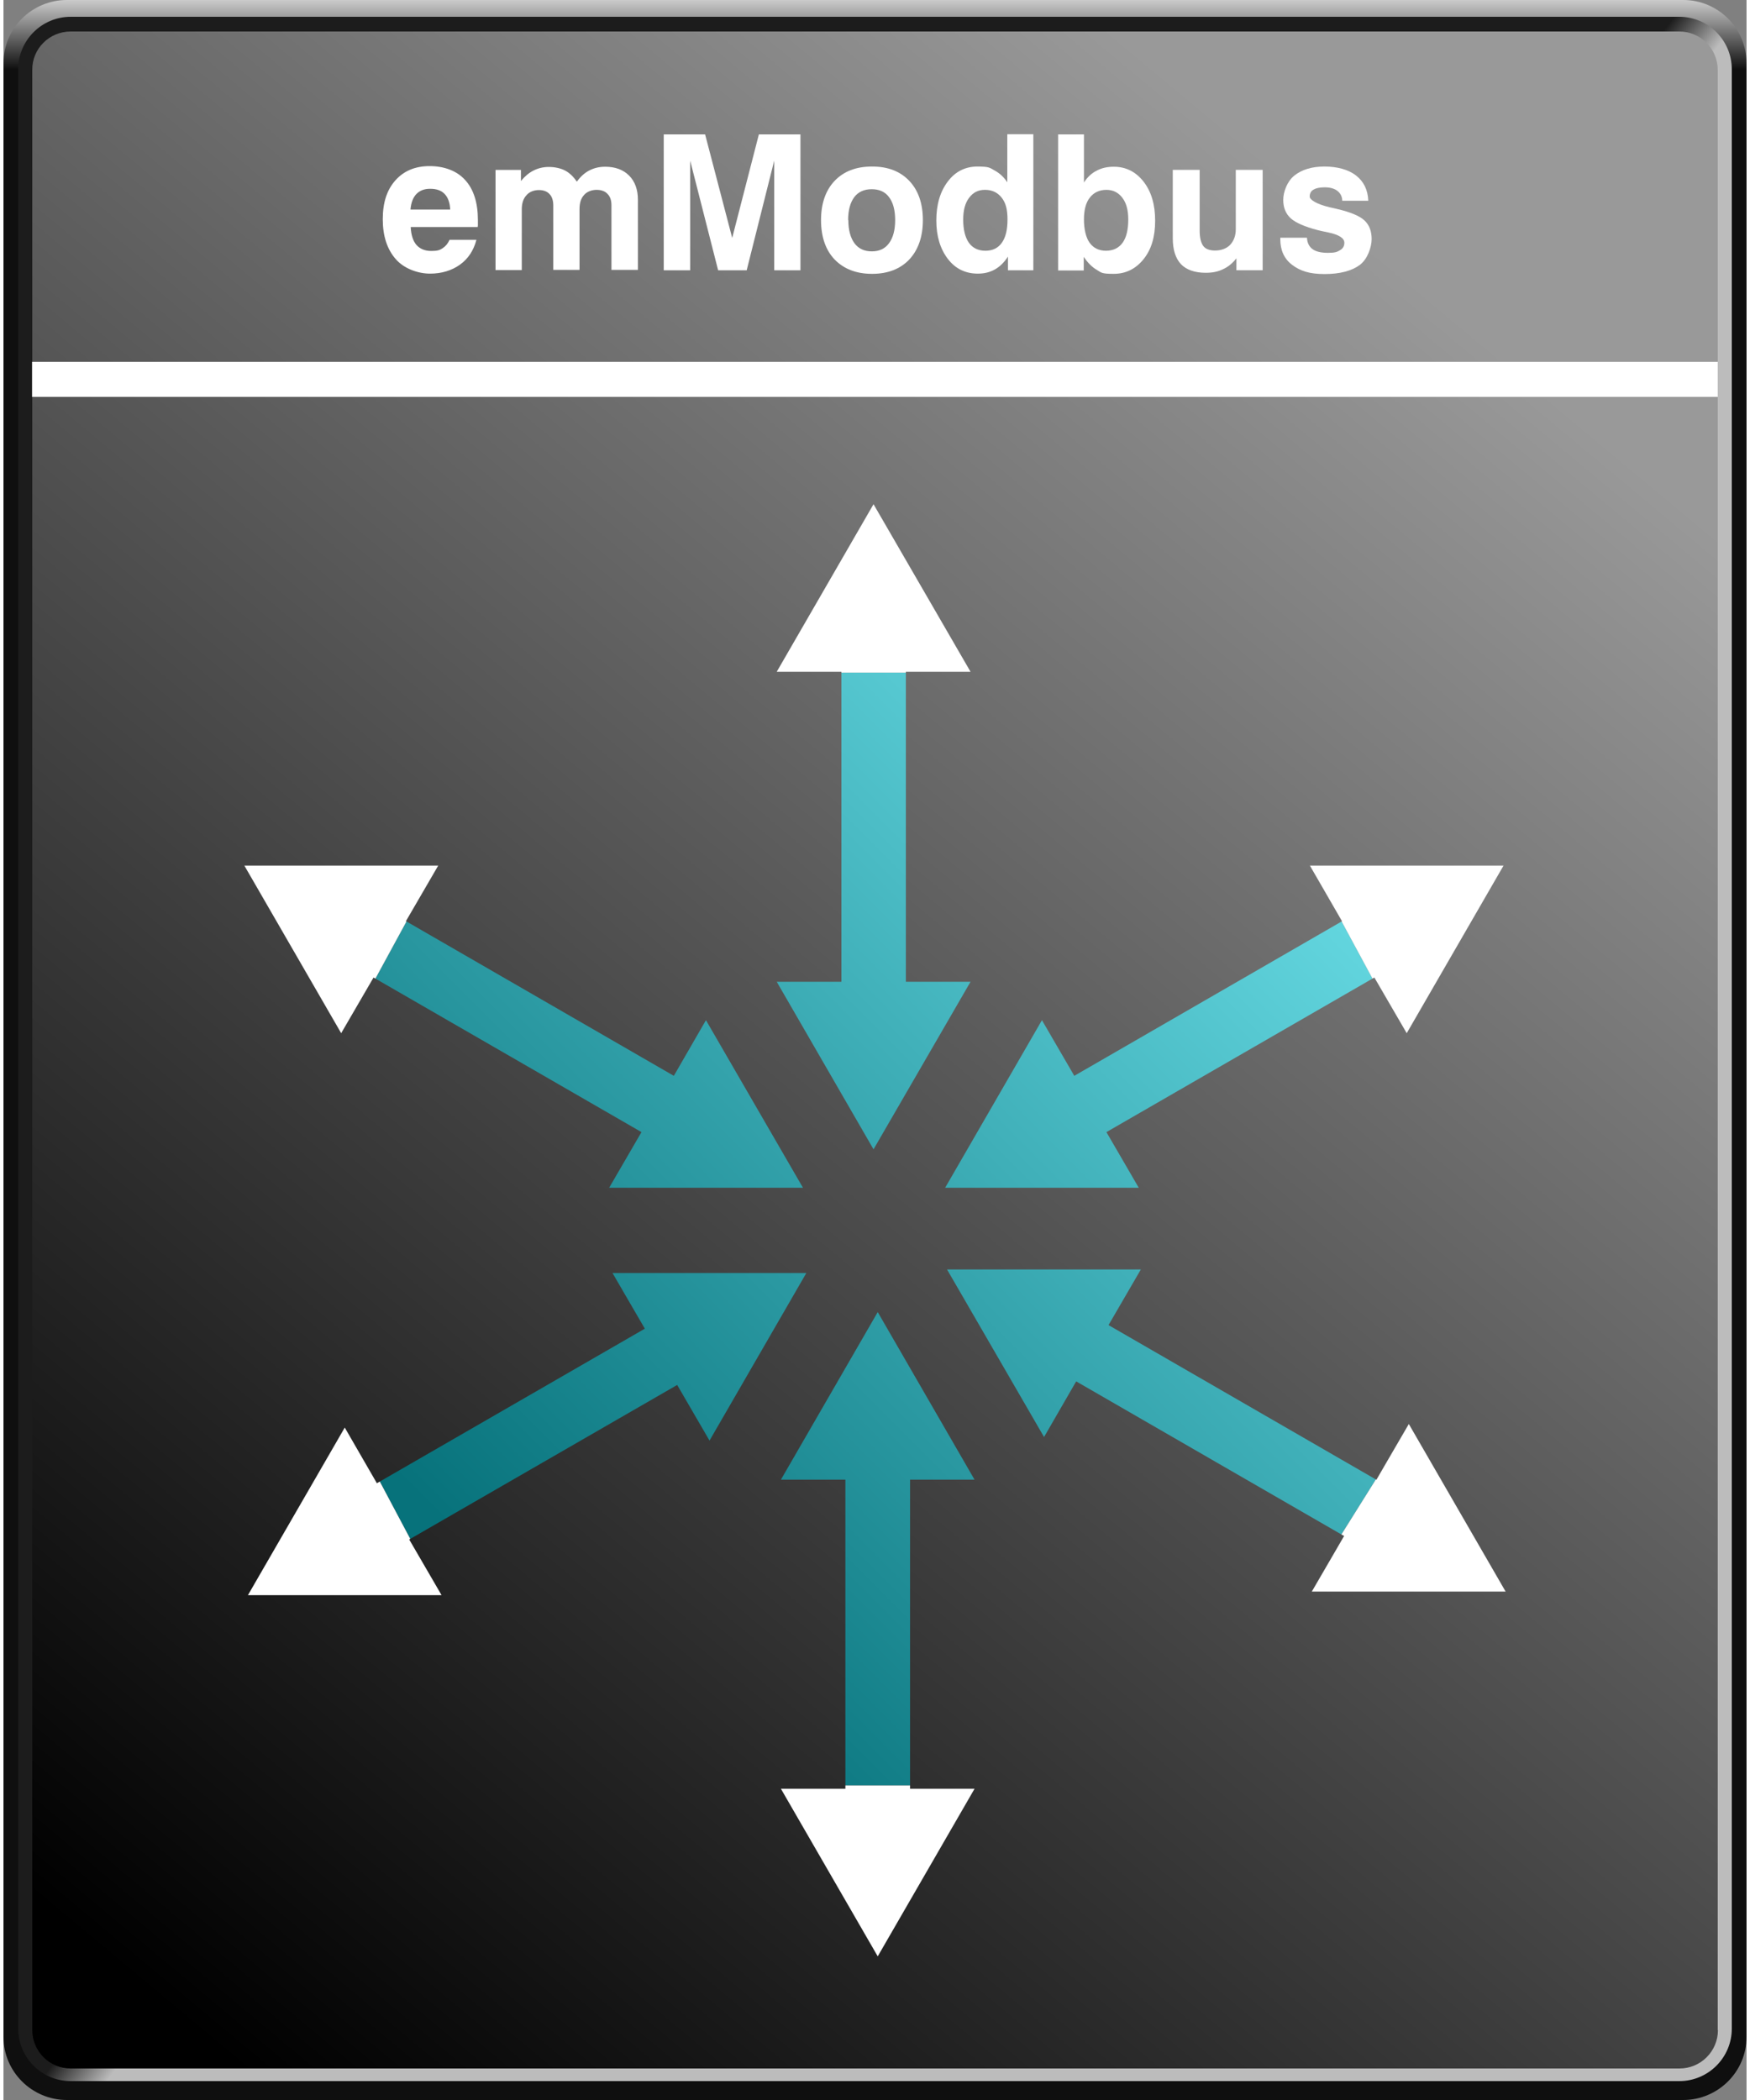 <?xml version="1.0" encoding="UTF-8"?>
<svg xmlns="http://www.w3.org/2000/svg" xmlns:xlink="http://www.w3.org/1999/xlink" width="250" height="300" viewBox="0 0 830 1000">
  <rect x="0" y="0" width="830" height="1000" fill="#808080" stroke="none"/>
  <defs>
    <linearGradient id="b" x1="415" y1="78" x2="415" y2="111.1" gradientTransform="translate(0 -78)" gradientUnits="userSpaceOnUse">
      <stop offset="0" stop-color="#cbcbcb"></stop>
      <stop offset="1" stop-color="#0f0f0f"></stop>
    </linearGradient>
    <linearGradient id="d" x1="409.7" y1="573.3" x2="429.4" y2="588.9" gradientTransform="translate(0 -78)" gradientUnits="userSpaceOnUse">
      <stop offset="0" stop-color="#1c1c1c"></stop>
      <stop offset="1" stop-color="#bcbcbc"></stop>
    </linearGradient>
    <linearGradient id="e" x1="700.8" y1="235.7" x2="52.1" y2="1012.8" gradientTransform="translate(0 -78)" gradientUnits="userSpaceOnUse">
      <stop offset="0" stop-color="#999"></stop>
      <stop offset="1" stop-color="#000"></stop>
    </linearGradient>
    <linearGradient id="g" x1="574.7" y1="378.7" x2="218.8" y2="734.6" gradientUnits="userSpaceOnUse">
      <stop offset="0" stop-color="#62d5de"></stop>
      <stop offset="1" stop-color="#07727b"></stop>
    </linearGradient>
    <linearGradient id="h" x1="678.8" y1="482.7" x2="322.8" y2="838.7" xlink:href="#g"></linearGradient>
    <linearGradient id="i" x1="703.4" y1="507.4" x2="347.5" y2="863.3" xlink:href="#g"></linearGradient>
    <linearGradient id="j" x1="622.6" y1="426.5" x2="266.6" y2="782.5" xlink:href="#g"></linearGradient>
    <linearGradient id="k" x1="518.2" y1="322.2" x2="162.3" y2="678.1" xlink:href="#g"></linearGradient>
    <linearGradient id="l" x1="492.2" y1="296.2" x2="136.3" y2="652.2" xlink:href="#g"></linearGradient>
  </defs>
  <g id="a">
    <path id="c" d="m830,970c0,16.6-13.6,30-30.2,30H30.2c-16.6,0-30.2-13.4-30.2-30V30C0,13.4,13.6,0,30.2,0h769.7c16.5,0,30.1,13.4,30.1,30v940Z" style="fill:url(#b); fill-rule:evenodd;"></path>
    <path d="m823,966c0,13.8-11.2,25-25,25H32c-13.8,0-25-11.2-25-25V33c0-13.8,11.2-25,25-25h766c13.8,0,25,11.2,25,25v933Z" style="fill:url(#d); fill-rule:evenodd;"></path>
    <path d="m816.4,966.7c0,10.1-8.2,18.3-18.3,18.3H32c-10.1,0-18.3-8.2-18.3-18.3V33.3c-.1-10.1,8.1-18.3,18.3-18.3h766c10.1,0,18.3,8.2,18.3,18.3v933.4h.1Z" style="fill:url(#e); fill-rule:evenodd;"></path>
  </g>
  <g id="f">
    <rect x="13.6" y="172.3" width="802.7" height="16.7" style="fill:#fff;"></rect>
    <path d="m212.5,114.2h12.7c-1.3,5-3.9,9-7.8,11.8s-8.7,4.3-14.3,4.3-12.4-2.3-16.4-7c-4-4.6-6.1-10.9-6.1-18.9s2-14,6-18.5c4-4.5,9.4-6.8,16.3-6.8s13,2.2,17,6.7c4,4.4,6,10.8,6,19s0,1.6,0,2c0,.5,0,.9-.1,1.3h-31.9c.2,3.8,1.1,6.6,2.7,8.5,1.7,1.9,4,2.9,7.1,2.9s4-.4,5.4-1.3c1.4-.9,2.5-2.2,3.3-4Zm-18.6-14.4h18.8c-.1-3.2-1-5.7-2.6-7.4-1.6-1.7-3.9-2.5-6.9-2.5s-5,.9-6.6,2.5c-1.6,1.7-2.5,4.1-2.8,7.3Z" style="fill:#fff;"></path>
    <path d="m234.3,128.7v-47.8h12.1v5.3c1.8-2.2,3.8-3.9,6-5,2.2-1.1,4.6-1.7,7.3-1.7s5.6.6,7.7,1.7c2.1,1.1,4,2.9,5.6,5.3,1.7-2.3,3.6-4.1,5.9-5.3,2.3-1.2,4.8-1.8,7.6-1.8,4.8,0,8.6,1.4,11.4,4.2s4.2,6.7,4.2,11.5v33.4h-12.6v-30.8c0-2.3-.6-4.1-1.9-5.4-1.2-1.3-3-1.9-5.2-1.9s-4.5.8-5.9,2.4c-1.5,1.6-2.2,3.8-2.2,6.7v29h-12.5v-30.7c0-2.3-.6-4.2-1.8-5.4-1.2-1.3-2.9-1.9-5.1-1.9s-4.5.8-5.9,2.5c-1.5,1.6-2.2,3.9-2.2,6.7v28.9h-12.6Z" style="fill:#fff;"></path>
    <path d="m314.4,128.7V64h19.7l12.9,49.3,12.7-49.3h19.8v64.7h-12.5v-52.2l-13.1,52.2h-13.6l-13.3-52.2v52.2h-12.5Z" style="fill:#fff;"></path>
    <path d="m389.3,104.8c0-7.9,2.2-14.2,6.5-18.7,4.3-4.5,10.2-6.8,17.8-6.8s13.4,2.3,17.7,6.8c4.3,4.5,6.5,10.8,6.5,18.7s-2.2,14.2-6.5,18.8c-4.3,4.5-10.2,6.8-17.7,6.8s-13.4-2.3-17.8-6.8c-4.3-4.5-6.5-10.8-6.5-18.8Zm13,0c0,4.7,1,8.4,2.9,11,1.9,2.6,4.7,3.9,8.3,3.9s6.3-1.3,8.2-3.9c1.9-2.6,2.9-6.2,2.9-11s-1-8.4-2.9-10.9c-1.9-2.6-4.7-3.8-8.3-3.8s-6.4,1.3-8.3,3.8c-1.9,2.6-2.9,6.2-2.9,10.9Z" style="fill:#fff;"></path>
    <path d="m490.4,64v64.7h-12.1v-6.5c-1.8,2.8-3.9,4.8-6.2,6.1s-5,2-8.1,2c-5.9,0-10.7-2.3-14.3-7-3.6-4.7-5.5-10.8-5.5-18.3s1.8-13.8,5.5-18.6c3.6-4.8,8.4-7.1,14.1-7.1s5.8.6,8.2,1.9c2.4,1.3,4.4,3.2,6,5.6v-22.9h12.4Zm-33.4,40.5c0,4.8.9,8.5,2.7,11.1,1.8,2.5,4.4,3.8,7.9,3.8s6-1.3,7.8-3.8c1.8-2.5,2.7-6.2,2.7-11.1s-.9-8-2.8-10.4c-1.9-2.4-4.5-3.7-7.9-3.7s-5.7,1.3-7.6,3.8-2.8,6-2.8,10.3Z" style="fill:#fff;"></path>
    <path d="m502.1,64h12.4v22.9c1.6-2.5,3.6-4.4,6-5.6,2.4-1.3,5.1-1.9,8.2-1.9,5.8,0,10.5,2.4,14.2,7.1,3.7,4.8,5.5,10.9,5.5,18.6s-1.8,13.7-5.5,18.3-8.4,7-14.3,7-5.8-.6-8-1.9-4.3-3.3-6.2-6.2v6.5h-12.2V64Zm33.5,40.5c0-4.4-.9-7.8-2.8-10.3s-4.4-3.8-7.6-3.8-6,1.2-7.9,3.7c-1.9,2.4-2.8,5.9-2.8,10.4s.9,8.6,2.7,11.1c1.8,2.5,4.4,3.8,7.8,3.8s6.1-1.3,7.9-3.8c1.8-2.5,2.7-6.2,2.7-11.1Z" style="fill:#fff;"></path>
    <path d="m599.6,80.9v47.8h-12.5v-5.7c-1.8,2.3-3.9,4.1-6.4,5.2-2.4,1.2-5.1,1.7-8.2,1.7-5.2,0-9.2-1.4-11.8-4.1-2.6-2.8-3.9-6.9-3.9-12.3v-32.6h12.8v28.9c0,3.4.6,5.8,1.7,7.3s3,2.2,5.7,2.2,5.4-.9,7.1-2.7,2.7-4.3,2.7-7.4v-28.3h12.8Z" style="fill:#fff;"></path>
    <path d="m608,113.2h12.7c.1,2.4,1,4.2,2.6,5.4s4.1,1.8,7.4,1.8,4.4-.4,5.8-1.3c1.4-.8,2-2,2-3.5,0-2.2-2.5-3.8-7.6-4.9-2.1-.4-3.7-.8-5-1.1-6.2-1.6-10.5-3.5-12.9-5.6-2.4-2.2-3.6-5.1-3.6-8.8s1.8-8.8,5.3-11.6,8.3-4.3,14.3-4.3,11.4,1.4,15.1,4.3c3.6,2.8,5.6,6.8,5.8,12h-12.4c0-2-.9-3.6-2.3-4.7-1.4-1.1-3.5-1.7-6-1.7s-4.2.4-5.4,1.1c-1.2.7-1.8,1.8-1.8,3.3s3.2,3.6,9.5,5.1c1.5.3,2.6.6,3.5.8,6.4,1.5,10.7,3.3,13,5.4,2.3,2.1,3.5,5.1,3.5,8.9s-1.9,9.6-5.7,12.4c-3.8,2.8-9.4,4.3-16.7,4.3s-11.7-1.5-15.5-4.4-5.6-7-5.6-12.2v-.5Z" style="fill:#fff;"></path>
    <polygon points="290 606.2 305.4 632.7 179.2 705.5 193.7 732.8 320.8 659.5 336.2 686 382.3 606.2 290 606.2" style="fill:url(#g);"></polygon>
    <polygon points="431.7 704.6 462.4 704.6 416.3 624.8 370.2 704.6 400.9 704.6 400.9 850.2 431.7 850.2 431.7 704.6" style="fill:url(#h);"></polygon>
    <polygon points="526.2 631 541.6 604.5 449.3 604.5 495.5 684.3 510.8 657.8 637.1 730.7 653.5 704.5 526.2 631" style="fill:url(#i);"></polygon>
    <polygon points="509.9 512.3 494.5 485.8 448.4 565.6 540.6 565.6 525.2 539.1 651.9 466 637.2 438.8 509.9 512.3" style="fill:url(#j);"></polygon>
    <polygon points="429.7 320.3 399 320.3 399 467.5 368.2 467.5 414.3 547.3 460.5 467.5 429.7 467.5 429.7 320.3" style="fill:url(#k);"></polygon>
    <polygon points="319.2 512.3 334.5 485.8 380.7 565.6 288.4 565.6 303.8 539.1 177.1 466 191.9 438.8 319.2 512.3" style="fill:url(#l);"></polygon>
    <polygon points="177.8 706.3 162.5 679.8 116.4 759.6 208.6 759.6 193.2 733.1 193.7 732.8 179.2 705.5 177.8 706.3" style="fill:#fff;"></polygon>
    <polygon points="431.7 850.2 400.9 850.2 400.9 851.8 370.2 851.8 416.3 931.6 462.4 851.8 431.7 851.8 431.7 850.2" style="fill:#fff;"></polygon>
    <polygon points="623 757.9 715.3 757.9 669.2 678.1 658.2 697 658.6 696.3 658.2 697 653.8 704.6 653.5 704.5 637.1 730.7 638.4 731.4 623 757.9" style="fill:#fff;"></polygon>
    <polygon points="668.2 492 714.3 412.2 622.1 412.2 637.4 438.7 637.2 438.8 651.9 466 652.8 465.5 668.2 492" style="fill:#fff;"></polygon>
    <polygon points="429.7 319.9 460.5 319.9 414.3 240.1 368.2 319.9 399 319.9 399 320.3 429.7 320.3 429.7 319.9" style="fill:#fff;"></polygon>
    <polygon points="160.8 492 114.7 412.2 207 412.2 191.6 438.7 191.9 438.8 177.1 466 176.2 465.5 160.8 492" style="fill:#fff;"></polygon>
  </g>
</svg>

